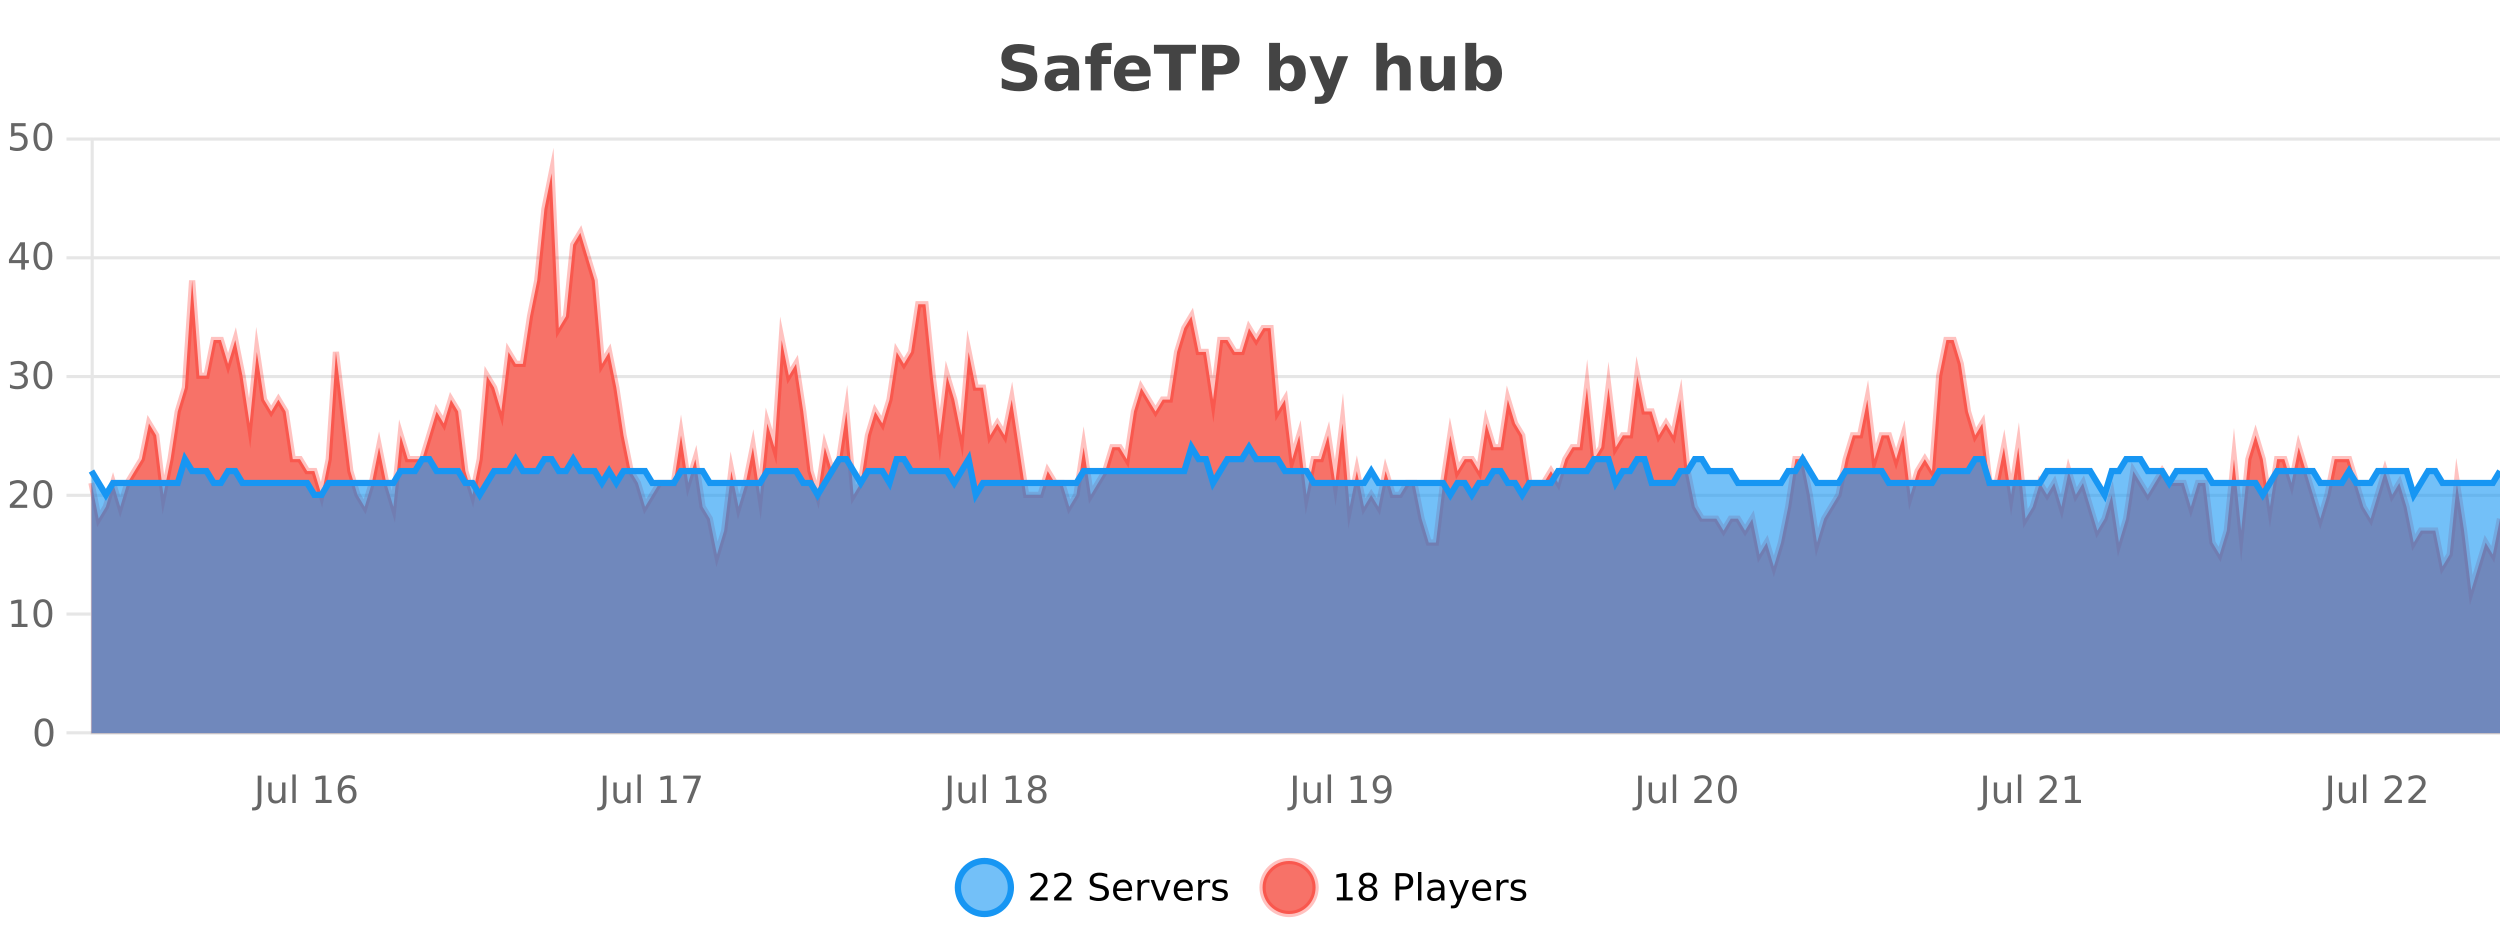 <?xml version="1.0" encoding="UTF-8"?>
<svg xmlns="http://www.w3.org/2000/svg" xmlns:xlink="http://www.w3.org/1999/xlink" width="800pt" height="300pt" viewBox="0 0 800 300" version="1.1">
<defs>
<clipPath id="clip1">
  <path d="M 278 263 L 352 263 L 352 300 L 278 300 Z M 278 263 "/>
</clipPath>
<clipPath id="clip2">
  <path d="M 375 263 L 450 263 L 450 300 L 375 300 Z M 375 263 "/>
</clipPath>
<clipPath id="clip3">
  <path d="M 29.27 55 L 800 55 L 800 234.602 L 29.27 234.602 Z M 29.27 55 "/>
</clipPath>
<clipPath id="clip4">
  <path d="M 28.27 43 L 800 43 L 800 218 L 28.27 218 Z M 28.27 43 "/>
</clipPath>
<clipPath id="clip5">
  <path d="M 29.27 143 L 800 143 L 800 234.602 L 29.27 234.602 Z M 29.27 143 "/>
</clipPath>
<clipPath id="clip6">
  <path d="M 28.27 114 L 800 114 L 800 187 L 28.27 187 Z M 28.27 114 "/>
</clipPath>
</defs>
<g id="surface3707296">
<rect x="0" y="0" width="800" height="300" style="fill:rgb(100%,100%,100%);fill-opacity:1;stroke:none;"/>
<path style="fill:none;stroke-width:1;stroke-linecap:butt;stroke-linejoin:miter;stroke:rgb(0%,0%,0%);stroke-opacity:0.098;stroke-miterlimit:10;" d="M 30 234.5 L 800 234.5 "/>
<path style="fill:none;stroke-width:1;stroke-linecap:butt;stroke-linejoin:miter;stroke:rgb(0%,0%,0%);stroke-opacity:0.098;stroke-miterlimit:10;" d="M 21.27 234.5 L 29 234.5 "/>
<path style="fill:none;stroke-width:1;stroke-linecap:butt;stroke-linejoin:miter;stroke:rgb(0%,0%,0%);stroke-opacity:0.098;stroke-miterlimit:10;" d="M 30 196.5 L 800 196.5 "/>
<path style="fill:none;stroke-width:1;stroke-linecap:butt;stroke-linejoin:miter;stroke:rgb(0%,0%,0%);stroke-opacity:0.098;stroke-miterlimit:10;" d="M 21.27 196.5 L 29 196.5 "/>
<path style="fill:none;stroke-width:1;stroke-linecap:butt;stroke-linejoin:miter;stroke:rgb(0%,0%,0%);stroke-opacity:0.098;stroke-miterlimit:10;" d="M 30 158.5 L 800 158.5 "/>
<path style="fill:none;stroke-width:1;stroke-linecap:butt;stroke-linejoin:miter;stroke:rgb(0%,0%,0%);stroke-opacity:0.098;stroke-miterlimit:10;" d="M 21.27 158.5 L 29 158.5 "/>
<path style="fill:none;stroke-width:1;stroke-linecap:butt;stroke-linejoin:miter;stroke:rgb(0%,0%,0%);stroke-opacity:0.098;stroke-miterlimit:10;" d="M 30 120.5 L 800 120.5 "/>
<path style="fill:none;stroke-width:1;stroke-linecap:butt;stroke-linejoin:miter;stroke:rgb(0%,0%,0%);stroke-opacity:0.098;stroke-miterlimit:10;" d="M 21.27 120.5 L 29 120.5 "/>
<path style="fill:none;stroke-width:1;stroke-linecap:butt;stroke-linejoin:miter;stroke:rgb(0%,0%,0%);stroke-opacity:0.098;stroke-miterlimit:10;" d="M 30 82.5 L 800 82.5 "/>
<path style="fill:none;stroke-width:1;stroke-linecap:butt;stroke-linejoin:miter;stroke:rgb(0%,0%,0%);stroke-opacity:0.098;stroke-miterlimit:10;" d="M 21.27 82.5 L 29 82.5 "/>
<path style="fill:none;stroke-width:1;stroke-linecap:butt;stroke-linejoin:miter;stroke:rgb(0%,0%,0%);stroke-opacity:0.098;stroke-miterlimit:10;" d="M 30 44.5 L 800 44.5 "/>
<path style="fill:none;stroke-width:1;stroke-linecap:butt;stroke-linejoin:miter;stroke:rgb(0%,0%,0%);stroke-opacity:0.098;stroke-miterlimit:10;" d="M 21.27 44.5 L 29 44.5 "/>
<path style=" stroke:none;fill-rule:nonzero;fill:rgb(9.02%,58.824%,95.294%);fill-opacity:0.6;" d="M 323.488 284 C 323.488 288.688 319.688 292.484 315.004 292.484 C 310.316 292.484 306.52 288.688 306.52 284 C 306.52 279.312 310.316 275.516 315.004 275.516 C 319.688 275.516 323.488 279.312 323.488 284 Z M 323.488 284 "/>
<g clip-path="url(#clip1)" clip-rule="nonzero">
<path style="fill:none;stroke-width:2;stroke-linecap:butt;stroke-linejoin:miter;stroke:rgb(9.02%,58.824%,95.294%);stroke-opacity:1;stroke-miterlimit:10;" d="M 323.488 284 C 323.488 288.688 319.688 292.484 315.004 292.484 C 310.316 292.484 306.52 288.688 306.52 284 C 306.52 279.312 310.316 275.516 315.004 275.516 C 319.688 275.516 323.488 279.312 323.488 284 Z M 323.488 284 "/>
</g>
<path style=" stroke:none;fill-rule:nonzero;fill:rgb(0%,0%,0%);fill-opacity:1;" d="M 331.117 287.156 L 335.258 287.156 L 335.258 288.156 L 329.695 288.156 L 329.695 287.156 C 330.141 286.699 330.75 286.078 331.523 285.297 C 332.305 284.508 332.793 283.996 332.992 283.766 C 333.375 283.352 333.641 282.996 333.789 282.703 C 333.945 282.402 334.023 282.109 334.023 281.828 C 334.023 281.359 333.855 280.98 333.523 280.688 C 333.199 280.398 332.777 280.25 332.258 280.25 C 331.883 280.25 331.484 280.312 331.07 280.438 C 330.664 280.562 330.227 280.762 329.758 281.031 L 329.758 279.828 C 330.234 279.641 330.68 279.5 331.086 279.406 C 331.5 279.305 331.883 279.25 332.227 279.25 C 333.133 279.25 333.855 279.48 334.398 279.938 C 334.938 280.387 335.211 280.992 335.211 281.75 C 335.211 282.105 335.141 282.445 335.008 282.766 C 334.871 283.09 334.625 283.469 334.273 283.906 C 334.168 284.023 333.855 284.352 333.336 284.891 C 332.812 285.434 332.074 286.188 331.117 287.156 Z M 338.75 287.156 L 342.891 287.156 L 342.891 288.156 L 337.328 288.156 L 337.328 287.156 C 337.773 286.699 338.383 286.078 339.156 285.297 C 339.938 284.508 340.426 283.996 340.625 283.766 C 341.008 283.352 341.273 282.996 341.422 282.703 C 341.578 282.402 341.656 282.109 341.656 281.828 C 341.656 281.359 341.488 280.98 341.156 280.688 C 340.832 280.398 340.41 280.25 339.891 280.25 C 339.516 280.25 339.117 280.312 338.703 280.438 C 338.297 280.562 337.859 280.762 337.391 281.031 L 337.391 279.828 C 337.867 279.641 338.312 279.5 338.719 279.406 C 339.133 279.305 339.516 279.25 339.859 279.25 C 340.766 279.25 341.488 279.48 342.031 279.938 C 342.57 280.387 342.844 280.992 342.844 281.75 C 342.844 282.105 342.773 282.445 342.641 282.766 C 342.504 283.09 342.258 283.469 341.906 283.906 C 341.801 284.023 341.488 284.352 340.969 284.891 C 340.445 285.434 339.707 286.188 338.75 287.156 Z M 354.324 279.688 L 354.324 280.844 C 353.875 280.637 353.449 280.48 353.043 280.375 C 352.645 280.262 352.266 280.203 351.902 280.203 C 351.254 280.203 350.754 280.328 350.402 280.578 C 350.059 280.828 349.887 281.188 349.887 281.656 C 349.887 282.043 350 282.336 350.23 282.531 C 350.457 282.73 350.902 282.887 351.559 283 L 352.262 283.156 C 353.145 283.324 353.797 283.621 354.215 284.047 C 354.641 284.465 354.855 285.027 354.855 285.734 C 354.855 286.59 354.566 287.234 353.996 287.672 C 353.434 288.109 352.598 288.328 351.496 288.328 C 351.09 288.328 350.652 288.281 350.184 288.188 C 349.715 288.094 349.23 287.953 348.73 287.766 L 348.73 286.547 C 349.207 286.82 349.676 287.023 350.137 287.156 C 350.605 287.293 351.059 287.359 351.496 287.359 C 352.172 287.359 352.691 287.23 353.059 286.969 C 353.434 286.699 353.621 286.32 353.621 285.828 C 353.621 285.402 353.484 285.07 353.215 284.828 C 352.953 284.578 352.52 284.398 351.918 284.281 L 351.199 284.141 C 350.312 283.965 349.672 283.688 349.277 283.312 C 348.891 282.938 348.699 282.418 348.699 281.75 C 348.699 280.969 348.969 280.359 349.512 279.922 C 350.051 279.477 350.801 279.25 351.762 279.25 C 352.176 279.25 352.594 279.289 353.012 279.359 C 353.438 279.434 353.875 279.543 354.324 279.688 Z M 362.27 284.609 L 362.27 285.125 L 357.301 285.125 C 357.352 285.875 357.574 286.445 357.973 286.828 C 358.379 287.215 358.934 287.406 359.645 287.406 C 360.059 287.406 360.461 287.359 360.848 287.266 C 361.242 287.164 361.633 287.008 362.02 286.797 L 362.02 287.828 C 361.621 287.984 361.223 288.105 360.816 288.188 C 360.41 288.281 359.996 288.328 359.582 288.328 C 358.539 288.328 357.711 288.027 357.098 287.422 C 356.48 286.809 356.176 285.98 356.176 284.938 C 356.176 283.867 356.465 283.016 357.051 282.391 C 357.633 281.758 358.414 281.438 359.395 281.438 C 360.277 281.438 360.977 281.727 361.488 282.297 C 362.008 282.859 362.27 283.633 362.27 284.609 Z M 361.191 284.281 C 361.18 283.699 361.012 283.23 360.691 282.875 C 360.367 282.523 359.941 282.344 359.41 282.344 C 358.805 282.344 358.32 282.516 357.957 282.859 C 357.602 283.203 357.398 283.684 357.348 284.297 Z M 367.84 282.594 C 367.715 282.531 367.578 282.484 367.434 282.453 C 367.297 282.414 367.141 282.391 366.965 282.391 C 366.359 282.391 365.891 282.59 365.559 282.984 C 365.234 283.383 365.074 283.953 365.074 284.703 L 365.074 288.156 L 363.996 288.156 L 363.996 281.594 L 365.074 281.594 L 365.074 282.609 C 365.301 282.215 365.598 281.922 365.965 281.734 C 366.328 281.539 366.77 281.438 367.293 281.438 C 367.363 281.438 367.441 281.445 367.527 281.453 C 367.621 281.465 367.719 281.48 367.824 281.5 Z M 368.195 281.594 L 369.336 281.594 L 371.383 287.094 L 373.445 281.594 L 374.586 281.594 L 372.117 288.156 L 370.648 288.156 Z M 381.688 284.609 L 381.688 285.125 L 376.719 285.125 C 376.77 285.875 376.992 286.445 377.391 286.828 C 377.797 287.215 378.352 287.406 379.062 287.406 C 379.477 287.406 379.879 287.359 380.266 287.266 C 380.66 287.164 381.051 287.008 381.438 286.797 L 381.438 287.828 C 381.039 287.984 380.641 288.105 380.234 288.188 C 379.828 288.281 379.414 288.328 379 288.328 C 377.957 288.328 377.129 288.027 376.516 287.422 C 375.898 286.809 375.594 285.98 375.594 284.938 C 375.594 283.867 375.883 283.016 376.469 282.391 C 377.051 281.758 377.832 281.438 378.812 281.438 C 379.695 281.438 380.395 281.727 380.906 282.297 C 381.426 282.859 381.688 283.633 381.688 284.609 Z M 380.609 284.281 C 380.598 283.699 380.43 283.23 380.109 282.875 C 379.785 282.523 379.359 282.344 378.828 282.344 C 378.223 282.344 377.738 282.516 377.375 282.859 C 377.02 283.203 376.816 283.684 376.766 284.297 Z M 387.258 282.594 C 387.133 282.531 386.996 282.484 386.852 282.453 C 386.715 282.414 386.559 282.391 386.383 282.391 C 385.777 282.391 385.309 282.59 384.977 282.984 C 384.652 283.383 384.492 283.953 384.492 284.703 L 384.492 288.156 L 383.414 288.156 L 383.414 281.594 L 384.492 281.594 L 384.492 282.609 C 384.719 282.215 385.016 281.922 385.383 281.734 C 385.746 281.539 386.188 281.438 386.711 281.438 C 386.781 281.438 386.859 281.445 386.945 281.453 C 387.039 281.465 387.137 281.48 387.242 281.5 Z M 392.566 281.781 L 392.566 282.812 C 392.262 282.656 391.945 282.543 391.613 282.469 C 391.289 282.387 390.949 282.344 390.598 282.344 C 390.066 282.344 389.664 282.43 389.395 282.594 C 389.121 282.75 388.988 282.996 388.988 283.328 C 388.988 283.578 389.082 283.777 389.27 283.922 C 389.465 284.059 389.855 284.188 390.441 284.312 L 390.801 284.406 C 391.57 284.562 392.117 284.793 392.441 285.094 C 392.762 285.398 392.926 285.812 392.926 286.344 C 392.926 286.961 392.68 287.445 392.191 287.797 C 391.711 288.152 391.051 288.328 390.207 288.328 C 389.852 288.328 389.48 288.289 389.098 288.219 C 388.723 288.156 388.324 288.059 387.91 287.922 L 387.91 286.797 C 388.305 287.008 388.695 287.164 389.082 287.266 C 389.465 287.371 389.852 287.422 390.238 287.422 C 390.738 287.422 391.121 287.34 391.395 287.172 C 391.676 286.996 391.816 286.746 391.816 286.422 C 391.816 286.133 391.715 285.906 391.52 285.75 C 391.32 285.594 390.887 285.445 390.223 285.297 L 389.848 285.219 C 389.18 285.074 388.695 284.855 388.395 284.562 C 388.102 284.273 387.957 283.875 387.957 283.375 C 387.957 282.75 388.176 282.273 388.613 281.938 C 389.051 281.605 389.668 281.438 390.473 281.438 C 390.867 281.438 391.242 281.469 391.598 281.531 C 391.949 281.586 392.273 281.668 392.566 281.781 Z M 325.004 277.016 "/>
<path style=" stroke:none;fill-rule:nonzero;fill:rgb(96.863%,44.706%,40.784%);fill-opacity:1;" d="M 420.988 284 C 420.988 288.688 417.191 292.484 412.504 292.484 C 407.82 292.484 404.02 288.688 404.02 284 C 404.02 279.312 407.82 275.516 412.504 275.516 C 417.191 275.516 420.988 279.312 420.988 284 Z M 420.988 284 "/>
<g clip-path="url(#clip2)" clip-rule="nonzero">
<path style="fill:none;stroke-width:2;stroke-linecap:butt;stroke-linejoin:miter;stroke:rgb(100%,4.706%,0%);stroke-opacity:0.247;stroke-miterlimit:10;" d="M 420.988 284 C 420.988 288.688 417.191 292.484 412.504 292.484 C 407.82 292.484 404.02 288.688 404.02 284 C 404.02 279.312 407.82 275.516 412.504 275.516 C 417.191 275.516 420.988 279.312 420.988 284 Z M 420.988 284 "/>
</g>
<path style=" stroke:none;fill-rule:nonzero;fill:rgb(0%,0%,0%);fill-opacity:1;" d="M 427.805 287.156 L 429.742 287.156 L 429.742 280.484 L 427.633 280.906 L 427.633 279.828 L 429.727 279.406 L 430.914 279.406 L 430.914 287.156 L 432.852 287.156 L 432.852 288.156 L 427.805 288.156 Z M 437.766 284 C 437.203 284 436.758 284.152 436.438 284.453 C 436.113 284.758 435.953 285.168 435.953 285.688 C 435.953 286.219 436.113 286.637 436.438 286.938 C 436.758 287.242 437.203 287.391 437.766 287.391 C 438.328 287.391 438.77 287.242 439.094 286.938 C 439.414 286.637 439.578 286.219 439.578 285.688 C 439.578 285.168 439.414 284.758 439.094 284.453 C 438.781 284.152 438.336 284 437.766 284 Z M 436.578 283.5 C 436.078 283.375 435.68 283.141 435.391 282.797 C 435.109 282.445 434.969 282.016 434.969 281.516 C 434.969 280.82 435.219 280.266 435.719 279.859 C 436.219 279.453 436.898 279.25 437.766 279.25 C 438.641 279.25 439.32 279.453 439.812 279.859 C 440.312 280.266 440.562 280.82 440.562 281.516 C 440.562 282.016 440.422 282.445 440.141 282.797 C 439.859 283.141 439.461 283.375 438.953 283.5 C 439.523 283.637 439.969 283.898 440.281 284.281 C 440.602 284.668 440.766 285.137 440.766 285.688 C 440.766 286.543 440.504 287.199 439.984 287.656 C 439.473 288.105 438.734 288.328 437.766 288.328 C 436.805 288.328 436.066 288.105 435.547 287.656 C 435.023 287.199 434.766 286.543 434.766 285.688 C 434.766 285.137 434.926 284.668 435.25 284.281 C 435.57 283.898 436.016 283.637 436.578 283.5 Z M 436.156 281.625 C 436.156 282.086 436.297 282.438 436.578 282.688 C 436.859 282.938 437.254 283.062 437.766 283.062 C 438.273 283.062 438.672 282.938 438.953 282.688 C 439.242 282.438 439.391 282.086 439.391 281.625 C 439.391 281.18 439.242 280.828 438.953 280.578 C 438.672 280.32 438.273 280.188 437.766 280.188 C 437.254 280.188 436.859 280.32 436.578 280.578 C 436.297 280.828 436.156 281.18 436.156 281.625 Z M 447.762 280.375 L 447.762 283.672 L 449.246 283.672 C 449.797 283.672 450.223 283.531 450.527 283.25 C 450.828 282.961 450.98 282.547 450.98 282.016 C 450.98 281.496 450.828 281.094 450.527 280.812 C 450.223 280.523 449.797 280.375 449.246 280.375 Z M 446.574 279.406 L 449.246 279.406 C 450.234 279.406 450.98 279.633 451.48 280.078 C 451.98 280.516 452.23 281.164 452.23 282.016 C 452.23 282.883 451.98 283.539 451.48 283.984 C 450.98 284.422 450.234 284.641 449.246 284.641 L 447.762 284.641 L 447.762 288.156 L 446.574 288.156 Z M 453.766 279.031 L 454.844 279.031 L 454.844 288.156 L 453.766 288.156 Z M 460.082 284.859 C 459.215 284.859 458.613 284.961 458.27 285.156 C 457.934 285.355 457.77 285.695 457.77 286.172 C 457.77 286.559 457.895 286.867 458.145 287.094 C 458.402 287.312 458.746 287.422 459.176 287.422 C 459.777 287.422 460.258 287.215 460.613 286.797 C 460.977 286.371 461.16 285.805 461.16 285.094 L 461.16 284.859 Z M 462.238 284.406 L 462.238 288.156 L 461.16 288.156 L 461.16 287.156 C 460.91 287.555 460.602 287.852 460.238 288.047 C 459.871 288.234 459.426 288.328 458.895 288.328 C 458.215 288.328 457.68 288.141 457.285 287.766 C 456.887 287.383 456.691 286.875 456.691 286.25 C 456.691 285.512 456.934 284.953 457.426 284.578 C 457.926 284.203 458.664 284.016 459.645 284.016 L 461.16 284.016 L 461.16 283.906 C 461.16 283.406 460.992 283.023 460.66 282.75 C 460.336 282.48 459.883 282.344 459.301 282.344 C 458.926 282.344 458.555 282.391 458.191 282.484 C 457.836 282.578 457.496 282.715 457.176 282.891 L 457.176 281.891 C 457.57 281.734 457.949 281.621 458.316 281.547 C 458.691 281.477 459.055 281.438 459.41 281.438 C 460.355 281.438 461.066 281.684 461.535 282.172 C 462.004 282.664 462.238 283.406 462.238 284.406 Z M 467.188 288.766 C 466.883 289.547 466.586 290.055 466.297 290.297 C 466.004 290.535 465.617 290.656 465.141 290.656 L 464.281 290.656 L 464.281 289.75 L 464.906 289.75 C 465.207 289.75 465.438 289.676 465.594 289.531 C 465.758 289.395 465.941 289.066 466.141 288.547 L 466.344 288.047 L 463.688 281.594 L 464.828 281.594 L 466.875 286.719 L 468.938 281.594 L 470.078 281.594 Z M 477.18 284.609 L 477.18 285.125 L 472.211 285.125 C 472.262 285.875 472.484 286.445 472.883 286.828 C 473.289 287.215 473.844 287.406 474.555 287.406 C 474.969 287.406 475.371 287.359 475.758 287.266 C 476.152 287.164 476.543 287.008 476.93 286.797 L 476.93 287.828 C 476.531 287.984 476.133 288.105 475.727 288.188 C 475.32 288.281 474.906 288.328 474.492 288.328 C 473.449 288.328 472.621 288.027 472.008 287.422 C 471.391 286.809 471.086 285.98 471.086 284.938 C 471.086 283.867 471.375 283.016 471.961 282.391 C 472.543 281.758 473.324 281.438 474.305 281.438 C 475.188 281.438 475.887 281.727 476.398 282.297 C 476.918 282.859 477.18 283.633 477.18 284.609 Z M 476.102 284.281 C 476.09 283.699 475.922 283.23 475.602 282.875 C 475.277 282.523 474.852 282.344 474.32 282.344 C 473.715 282.344 473.23 282.516 472.867 282.859 C 472.512 283.203 472.309 283.684 472.258 284.297 Z M 482.75 282.594 C 482.625 282.531 482.488 282.484 482.344 282.453 C 482.207 282.414 482.051 282.391 481.875 282.391 C 481.27 282.391 480.801 282.59 480.469 282.984 C 480.145 283.383 479.984 283.953 479.984 284.703 L 479.984 288.156 L 478.906 288.156 L 478.906 281.594 L 479.984 281.594 L 479.984 282.609 C 480.211 282.215 480.508 281.922 480.875 281.734 C 481.238 281.539 481.68 281.438 482.203 281.438 C 482.273 281.438 482.352 281.445 482.438 281.453 C 482.531 281.465 482.629 281.48 482.734 281.5 Z M 488.055 281.781 L 488.055 282.812 C 487.75 282.656 487.434 282.543 487.102 282.469 C 486.777 282.387 486.438 282.344 486.086 282.344 C 485.555 282.344 485.152 282.43 484.883 282.594 C 484.609 282.75 484.477 282.996 484.477 283.328 C 484.477 283.578 484.57 283.777 484.758 283.922 C 484.953 284.059 485.344 284.188 485.93 284.312 L 486.289 284.406 C 487.059 284.562 487.605 284.793 487.93 285.094 C 488.25 285.398 488.414 285.812 488.414 286.344 C 488.414 286.961 488.168 287.445 487.68 287.797 C 487.199 288.152 486.539 288.328 485.695 288.328 C 485.34 288.328 484.969 288.289 484.586 288.219 C 484.211 288.156 483.812 288.059 483.398 287.922 L 483.398 286.797 C 483.793 287.008 484.184 287.164 484.57 287.266 C 484.953 287.371 485.34 287.422 485.727 287.422 C 486.227 287.422 486.609 287.34 486.883 287.172 C 487.164 286.996 487.305 286.746 487.305 286.422 C 487.305 286.133 487.203 285.906 487.008 285.75 C 486.809 285.594 486.375 285.445 485.711 285.297 L 485.336 285.219 C 484.668 285.074 484.184 284.855 483.883 284.562 C 483.59 284.273 483.445 283.875 483.445 283.375 C 483.445 282.75 483.664 282.273 484.102 281.938 C 484.539 281.605 485.156 281.438 485.961 281.438 C 486.355 281.438 486.73 281.469 487.086 281.531 C 487.438 281.586 487.762 281.668 488.055 281.781 Z M 422.504 277.016 "/>
<path style=" stroke:none;fill-rule:nonzero;fill:rgb(26.667%,26.667%,26.667%);fill-opacity:1;" d="M 330.984 14.797 L 330.984 17.891 C 330.18 17.527 329.398 17.258 328.641 17.078 C 327.879 16.891 327.16 16.797 326.484 16.797 C 325.586 16.797 324.922 16.922 324.484 17.172 C 324.055 17.422 323.844 17.809 323.844 18.328 C 323.844 18.715 323.988 19.016 324.281 19.234 C 324.57 19.453 325.098 19.641 325.859 19.797 L 327.453 20.125 C 329.078 20.449 330.227 20.945 330.906 21.609 C 331.594 22.277 331.938 23.219 331.938 24.438 C 331.938 26.043 331.457 27.242 330.5 28.031 C 329.551 28.812 328.098 29.203 326.141 29.203 C 325.211 29.203 324.281 29.113 323.344 28.938 C 322.414 28.762 321.488 28.5 320.562 28.156 L 320.562 24.984 C 321.488 25.484 322.383 25.859 323.25 26.109 C 324.125 26.359 324.969 26.484 325.781 26.484 C 326.602 26.484 327.227 26.352 327.656 26.078 C 328.094 25.797 328.312 25.402 328.312 24.891 C 328.312 24.445 328.16 24.094 327.859 23.844 C 327.566 23.594 326.977 23.371 326.094 23.172 L 324.641 22.859 C 323.18 22.547 322.113 22.055 321.438 21.375 C 320.77 20.688 320.438 19.762 320.438 18.594 C 320.438 17.148 320.906 16.031 321.844 15.25 C 322.781 14.469 324.129 14.078 325.891 14.078 C 326.691 14.078 327.516 14.141 328.359 14.266 C 329.203 14.383 330.078 14.559 330.984 14.797 Z M 339.984 24 C 339.254 24 338.707 24.125 338.344 24.375 C 337.977 24.617 337.797 24.98 337.797 25.469 C 337.797 25.906 337.941 26.25 338.234 26.5 C 338.535 26.75 338.945 26.875 339.469 26.875 C 340.125 26.875 340.676 26.641 341.125 26.172 C 341.582 25.703 341.812 25.117 341.812 24.406 L 341.812 24 Z M 345.328 22.688 L 345.328 28.922 L 341.812 28.922 L 341.812 27.297 C 341.344 27.965 340.812 28.449 340.219 28.75 C 339.633 29.051 338.922 29.203 338.078 29.203 C 336.953 29.203 336.035 28.875 335.328 28.219 C 334.617 27.555 334.266 26.695 334.266 25.641 C 334.266 24.359 334.703 23.422 335.578 22.828 C 336.461 22.227 337.852 21.922 339.75 21.922 L 341.812 21.922 L 341.812 21.641 C 341.812 21.09 341.594 20.688 341.156 20.438 C 340.719 20.18 340.035 20.047 339.109 20.047 C 338.359 20.047 337.66 20.125 337.016 20.281 C 336.367 20.43 335.77 20.648 335.219 20.938 L 335.219 18.281 C 335.969 18.094 336.719 17.953 337.469 17.859 C 338.227 17.766 338.988 17.719 339.75 17.719 C 341.719 17.719 343.141 18.109 344.016 18.891 C 344.891 19.664 345.328 20.93 345.328 22.688 Z M 355.773 13.719 L 355.773 16.016 L 353.836 16.016 C 353.344 16.016 353 16.109 352.805 16.297 C 352.605 16.477 352.508 16.781 352.508 17.219 L 352.508 17.984 L 355.508 17.984 L 355.508 20.484 L 352.508 20.484 L 352.508 28.922 L 349.023 28.922 L 349.023 20.484 L 347.273 20.484 L 347.273 17.984 L 349.023 17.984 L 349.023 17.219 C 349.023 16.031 349.352 15.152 350.008 14.578 C 350.672 14.008 351.703 13.719 353.102 13.719 Z M 368.195 23.422 L 368.195 24.422 L 360.023 24.422 C 360.105 25.246 360.402 25.859 360.914 26.266 C 361.422 26.672 362.133 26.875 363.039 26.875 C 363.777 26.875 364.531 26.766 365.305 26.547 C 366.074 26.328 366.867 26 367.68 25.562 L 367.68 28.25 C 366.855 28.562 366.027 28.797 365.195 28.953 C 364.371 29.117 363.547 29.203 362.727 29.203 C 360.746 29.203 359.203 28.703 358.102 27.703 C 357.008 26.695 356.461 25.281 356.461 23.469 C 356.461 21.68 356.996 20.273 358.07 19.25 C 359.152 18.23 360.637 17.719 362.523 17.719 C 364.242 17.719 365.617 18.242 366.648 19.281 C 367.68 20.312 368.195 21.695 368.195 23.422 Z M 364.602 22.266 C 364.602 21.602 364.406 21.062 364.023 20.656 C 363.637 20.25 363.133 20.047 362.508 20.047 C 361.828 20.047 361.277 20.242 360.852 20.625 C 360.434 21 360.172 21.547 360.07 22.266 Z M 369.258 14.344 L 382.695 14.344 L 382.695 17.188 L 377.867 17.188 L 377.867 28.922 L 374.102 28.922 L 374.102 17.188 L 369.258 17.188 Z M 384.652 14.344 L 390.887 14.344 C 392.738 14.344 394.16 14.758 395.152 15.578 C 396.152 16.402 396.652 17.574 396.652 19.094 C 396.652 20.625 396.152 21.805 395.152 22.625 C 394.16 23.449 392.738 23.859 390.887 23.859 L 388.402 23.859 L 388.402 28.922 L 384.652 28.922 Z M 388.402 17.062 L 388.402 21.141 L 390.48 21.141 C 391.207 21.141 391.77 20.965 392.168 20.609 C 392.574 20.258 392.777 19.75 392.777 19.094 C 392.777 18.449 392.574 17.949 392.168 17.594 C 391.77 17.242 391.207 17.062 390.48 17.062 Z M 411.93 26.672 C 412.68 26.672 413.25 26.402 413.648 25.859 C 414.043 25.309 414.242 24.512 414.242 23.469 C 414.242 22.43 414.043 21.637 413.648 21.094 C 413.25 20.543 412.68 20.266 411.93 20.266 C 411.18 20.266 410.602 20.543 410.195 21.094 C 409.797 21.637 409.602 22.43 409.602 23.469 C 409.602 24.5 409.797 25.293 410.195 25.844 C 410.602 26.398 411.18 26.672 411.93 26.672 Z M 409.602 19.578 C 410.09 18.945 410.625 18.477 411.211 18.172 C 411.793 17.871 412.465 17.719 413.227 17.719 C 414.578 17.719 415.688 18.258 416.555 19.328 C 417.418 20.402 417.852 21.781 417.852 23.469 C 417.852 25.148 417.418 26.523 416.555 27.594 C 415.688 28.668 414.578 29.203 413.227 29.203 C 412.465 29.203 411.793 29.051 411.211 28.75 C 410.625 28.449 410.09 27.98 409.602 27.344 L 409.602 28.922 L 406.117 28.922 L 406.117 13.719 L 409.602 13.719 Z M 418.996 17.984 L 422.48 17.984 L 425.434 25.406 L 427.934 17.984 L 431.418 17.984 L 426.824 29.953 C 426.363 31.172 425.824 32.02 425.199 32.5 C 424.582 32.988 423.777 33.234 422.777 33.234 L 420.746 33.234 L 420.746 30.938 L 421.84 30.938 C 422.434 30.938 422.863 30.844 423.137 30.656 C 423.406 30.469 423.613 30.129 423.762 29.641 L 423.871 29.344 Z M 451.418 22.266 L 451.418 28.922 L 447.902 28.922 L 447.902 23.844 C 447.902 22.887 447.879 22.23 447.84 21.875 C 447.797 21.512 447.723 21.246 447.621 21.078 C 447.484 20.852 447.297 20.672 447.059 20.547 C 446.828 20.422 446.562 20.359 446.262 20.359 C 445.531 20.359 444.957 20.641 444.543 21.203 C 444.125 21.766 443.918 22.547 443.918 23.547 L 443.918 28.922 L 440.434 28.922 L 440.434 13.719 L 443.918 13.719 L 443.918 19.578 C 444.449 18.945 445.012 18.477 445.605 18.172 C 446.199 17.871 446.848 17.719 447.559 17.719 C 448.828 17.719 449.785 18.109 450.434 18.891 C 451.09 19.664 451.418 20.789 451.418 22.266 Z M 454.547 24.656 L 454.547 17.984 L 458.062 17.984 L 458.062 19.078 C 458.062 19.672 458.055 20.418 458.047 21.312 C 458.047 22.211 458.047 22.805 458.047 23.094 C 458.047 23.98 458.066 24.617 458.109 25 C 458.16 25.387 458.238 25.668 458.344 25.844 C 458.488 26.074 458.676 26.25 458.906 26.375 C 459.133 26.5 459.398 26.562 459.703 26.562 C 460.43 26.562 461.004 26.281 461.422 25.719 C 461.836 25.156 462.047 24.383 462.047 23.391 L 462.047 17.984 L 465.547 17.984 L 465.547 28.922 L 462.047 28.922 L 462.047 27.344 C 461.516 27.98 460.953 28.449 460.359 28.75 C 459.773 29.051 459.129 29.203 458.422 29.203 C 457.16 29.203 456.195 28.82 455.531 28.047 C 454.875 27.266 454.547 26.137 454.547 24.656 Z M 474.723 26.672 C 475.473 26.672 476.043 26.402 476.441 25.859 C 476.836 25.309 477.035 24.512 477.035 23.469 C 477.035 22.43 476.836 21.637 476.441 21.094 C 476.043 20.543 475.473 20.266 474.723 20.266 C 473.973 20.266 473.395 20.543 472.988 21.094 C 472.59 21.637 472.395 22.43 472.395 23.469 C 472.395 24.5 472.59 25.293 472.988 25.844 C 473.395 26.398 473.973 26.672 474.723 26.672 Z M 472.395 19.578 C 472.883 18.945 473.418 18.477 474.004 18.172 C 474.586 17.871 475.258 17.719 476.02 17.719 C 477.371 17.719 478.48 18.258 479.348 19.328 C 480.211 20.402 480.645 21.781 480.645 23.469 C 480.645 25.148 480.211 26.523 479.348 27.594 C 478.48 28.668 477.371 29.203 476.02 29.203 C 475.258 29.203 474.586 29.051 474.004 28.75 C 473.418 28.449 472.883 27.98 472.395 27.344 L 472.395 28.922 L 468.91 28.922 L 468.91 13.719 L 472.395 13.719 Z M 319 10.359 "/>
<path style="fill:none;stroke-width:1;stroke-linecap:butt;stroke-linejoin:miter;stroke:rgb(0%,0%,0%);stroke-opacity:0.098;stroke-miterlimit:10;" d="M 29 234.5 L 801 234.5 "/>
<path style=" stroke:none;fill-rule:nonzero;fill:rgb(40%,40%,40%);fill-opacity:1;" d="M 82.461 248.203 L 83.648 248.203 L 83.648 256.344 C 83.648 257.395 83.445 258.16 83.039 258.641 C 82.641 259.117 82 259.359 81.117 259.359 L 80.664 259.359 L 80.664 258.359 L 81.039 258.359 C 81.559 258.359 81.922 258.211 82.133 257.922 C 82.352 257.629 82.461 257.102 82.461 256.344 Z M 85.844 254.359 L 85.844 250.391 L 86.922 250.391 L 86.922 254.328 C 86.922 254.945 87.039 255.406 87.281 255.719 C 87.531 256.031 87.895 256.188 88.375 256.188 C 88.957 256.188 89.414 256.008 89.75 255.641 C 90.094 255.266 90.266 254.758 90.266 254.109 L 90.266 250.391 L 91.344 250.391 L 91.344 256.953 L 90.266 256.953 L 90.266 255.938 C 90.004 256.344 89.703 256.648 89.359 256.844 C 89.016 257.031 88.613 257.125 88.156 257.125 C 87.395 257.125 86.816 256.891 86.422 256.422 C 86.035 255.953 85.844 255.266 85.844 254.359 Z M 88.562 250.234 Z M 93.559 247.828 L 94.637 247.828 L 94.637 256.953 L 93.559 256.953 Z M 101.066 255.953 L 103.004 255.953 L 103.004 249.281 L 100.895 249.703 L 100.895 248.625 L 102.988 248.203 L 104.176 248.203 L 104.176 255.953 L 106.113 255.953 L 106.113 256.953 L 101.066 256.953 Z M 111.188 252.109 C 110.656 252.109 110.234 252.293 109.922 252.656 C 109.609 253.023 109.453 253.516 109.453 254.141 C 109.453 254.777 109.609 255.277 109.922 255.641 C 110.234 256.008 110.656 256.188 111.188 256.188 C 111.719 256.188 112.133 256.008 112.438 255.641 C 112.75 255.277 112.906 254.777 112.906 254.141 C 112.906 253.516 112.75 253.023 112.438 252.656 C 112.133 252.293 111.719 252.109 111.188 252.109 Z M 113.531 248.391 L 113.531 249.469 C 113.227 249.336 112.926 249.23 112.625 249.156 C 112.32 249.086 112.023 249.047 111.734 249.047 C 110.953 249.047 110.352 249.312 109.938 249.844 C 109.531 250.367 109.297 251.156 109.234 252.219 C 109.461 251.887 109.75 251.633 110.094 251.453 C 110.445 251.266 110.832 251.172 111.25 251.172 C 112.125 251.172 112.816 251.438 113.328 251.969 C 113.836 252.5 114.094 253.227 114.094 254.141 C 114.094 255.047 113.828 255.773 113.297 256.312 C 112.766 256.855 112.062 257.125 111.188 257.125 C 110.164 257.125 109.391 256.742 108.859 255.969 C 108.328 255.188 108.062 254.062 108.062 252.594 C 108.062 251.211 108.391 250.105 109.047 249.281 C 109.703 248.461 110.582 248.047 111.688 248.047 C 111.977 248.047 112.273 248.078 112.578 248.141 C 112.879 248.195 113.195 248.277 113.531 248.391 Z M 81.289 245.816 "/>
<path style=" stroke:none;fill-rule:nonzero;fill:rgb(40%,40%,40%);fill-opacity:1;" d="M 192.895 248.203 L 194.082 248.203 L 194.082 256.344 C 194.082 257.395 193.879 258.16 193.473 258.641 C 193.074 259.117 192.434 259.359 191.551 259.359 L 191.098 259.359 L 191.098 258.359 L 191.473 258.359 C 191.992 258.359 192.355 258.211 192.566 257.922 C 192.785 257.629 192.895 257.102 192.895 256.344 Z M 196.277 254.359 L 196.277 250.391 L 197.355 250.391 L 197.355 254.328 C 197.355 254.945 197.473 255.406 197.715 255.719 C 197.965 256.031 198.328 256.188 198.809 256.188 C 199.391 256.188 199.848 256.008 200.184 255.641 C 200.527 255.266 200.699 254.758 200.699 254.109 L 200.699 250.391 L 201.777 250.391 L 201.777 256.953 L 200.699 256.953 L 200.699 255.938 C 200.438 256.344 200.137 256.648 199.793 256.844 C 199.449 257.031 199.047 257.125 198.59 257.125 C 197.828 257.125 197.25 256.891 196.855 256.422 C 196.469 255.953 196.277 255.266 196.277 254.359 Z M 198.996 250.234 Z M 203.992 247.828 L 205.07 247.828 L 205.07 256.953 L 203.992 256.953 Z M 211.5 255.953 L 213.438 255.953 L 213.438 249.281 L 211.328 249.703 L 211.328 248.625 L 213.422 248.203 L 214.609 248.203 L 214.609 255.953 L 216.547 255.953 L 216.547 256.953 L 211.5 256.953 Z M 218.633 248.203 L 224.258 248.203 L 224.258 248.703 L 221.086 256.953 L 219.852 256.953 L 222.836 249.203 L 218.633 249.203 Z M 191.723 245.816 "/>
<path style=" stroke:none;fill-rule:nonzero;fill:rgb(40%,40%,40%);fill-opacity:1;" d="M 303.328 248.203 L 304.516 248.203 L 304.516 256.344 C 304.516 257.395 304.312 258.16 303.906 258.641 C 303.508 259.117 302.867 259.359 301.984 259.359 L 301.531 259.359 L 301.531 258.359 L 301.906 258.359 C 302.426 258.359 302.789 258.211 303 257.922 C 303.219 257.629 303.328 257.102 303.328 256.344 Z M 306.711 254.359 L 306.711 250.391 L 307.789 250.391 L 307.789 254.328 C 307.789 254.945 307.906 255.406 308.148 255.719 C 308.398 256.031 308.762 256.188 309.242 256.188 C 309.824 256.188 310.281 256.008 310.617 255.641 C 310.961 255.266 311.133 254.758 311.133 254.109 L 311.133 250.391 L 312.211 250.391 L 312.211 256.953 L 311.133 256.953 L 311.133 255.938 C 310.871 256.344 310.57 256.648 310.227 256.844 C 309.883 257.031 309.48 257.125 309.023 257.125 C 308.262 257.125 307.684 256.891 307.289 256.422 C 306.902 255.953 306.711 255.266 306.711 254.359 Z M 309.43 250.234 Z M 314.426 247.828 L 315.504 247.828 L 315.504 256.953 L 314.426 256.953 Z M 321.934 255.953 L 323.871 255.953 L 323.871 249.281 L 321.762 249.703 L 321.762 248.625 L 323.855 248.203 L 325.043 248.203 L 325.043 255.953 L 326.98 255.953 L 326.98 256.953 L 321.934 256.953 Z M 331.898 252.797 C 331.336 252.797 330.891 252.949 330.57 253.25 C 330.246 253.555 330.086 253.965 330.086 254.484 C 330.086 255.016 330.246 255.434 330.57 255.734 C 330.891 256.039 331.336 256.188 331.898 256.188 C 332.461 256.188 332.902 256.039 333.227 255.734 C 333.547 255.434 333.711 255.016 333.711 254.484 C 333.711 253.965 333.547 253.555 333.227 253.25 C 332.914 252.949 332.469 252.797 331.898 252.797 Z M 330.711 252.297 C 330.211 252.172 329.812 251.938 329.523 251.594 C 329.242 251.242 329.102 250.812 329.102 250.312 C 329.102 249.617 329.352 249.062 329.852 248.656 C 330.352 248.25 331.031 248.047 331.898 248.047 C 332.773 248.047 333.453 248.25 333.945 248.656 C 334.445 249.062 334.695 249.617 334.695 250.312 C 334.695 250.812 334.555 251.242 334.273 251.594 C 333.992 251.938 333.594 252.172 333.086 252.297 C 333.656 252.434 334.102 252.695 334.414 253.078 C 334.734 253.465 334.898 253.934 334.898 254.484 C 334.898 255.34 334.637 255.996 334.117 256.453 C 333.605 256.902 332.867 257.125 331.898 257.125 C 330.938 257.125 330.199 256.902 329.68 256.453 C 329.156 255.996 328.898 255.34 328.898 254.484 C 328.898 253.934 329.059 253.465 329.383 253.078 C 329.703 252.695 330.148 252.434 330.711 252.297 Z M 330.289 250.422 C 330.289 250.883 330.43 251.234 330.711 251.484 C 330.992 251.734 331.387 251.859 331.898 251.859 C 332.406 251.859 332.805 251.734 333.086 251.484 C 333.375 251.234 333.523 250.883 333.523 250.422 C 333.523 249.977 333.375 249.625 333.086 249.375 C 332.805 249.117 332.406 248.984 331.898 248.984 C 331.387 248.984 330.992 249.117 330.711 249.375 C 330.43 249.625 330.289 249.977 330.289 250.422 Z M 302.156 245.816 "/>
<path style=" stroke:none;fill-rule:nonzero;fill:rgb(40%,40%,40%);fill-opacity:1;" d="M 413.762 248.203 L 414.949 248.203 L 414.949 256.344 C 414.949 257.395 414.746 258.16 414.34 258.641 C 413.941 259.117 413.301 259.359 412.418 259.359 L 411.965 259.359 L 411.965 258.359 L 412.34 258.359 C 412.859 258.359 413.223 258.211 413.434 257.922 C 413.652 257.629 413.762 257.102 413.762 256.344 Z M 417.145 254.359 L 417.145 250.391 L 418.223 250.391 L 418.223 254.328 C 418.223 254.945 418.34 255.406 418.582 255.719 C 418.832 256.031 419.195 256.188 419.676 256.188 C 420.258 256.188 420.715 256.008 421.051 255.641 C 421.395 255.266 421.566 254.758 421.566 254.109 L 421.566 250.391 L 422.645 250.391 L 422.645 256.953 L 421.566 256.953 L 421.566 255.938 C 421.305 256.344 421.004 256.648 420.66 256.844 C 420.316 257.031 419.914 257.125 419.457 257.125 C 418.695 257.125 418.117 256.891 417.723 256.422 C 417.336 255.953 417.145 255.266 417.145 254.359 Z M 419.863 250.234 Z M 424.859 247.828 L 425.938 247.828 L 425.938 256.953 L 424.859 256.953 Z M 432.367 255.953 L 434.305 255.953 L 434.305 249.281 L 432.195 249.703 L 432.195 248.625 L 434.289 248.203 L 435.477 248.203 L 435.477 255.953 L 437.414 255.953 L 437.414 256.953 L 432.367 256.953 Z M 439.828 256.766 L 439.828 255.688 C 440.129 255.836 440.43 255.945 440.734 256.016 C 441.035 256.09 441.336 256.125 441.641 256.125 C 442.422 256.125 443.016 255.867 443.422 255.344 C 443.836 254.812 444.07 254.012 444.125 252.938 C 443.906 253.281 443.617 253.543 443.266 253.719 C 442.922 253.898 442.535 253.984 442.109 253.984 C 441.234 253.984 440.539 253.727 440.031 253.203 C 439.52 252.672 439.266 251.945 439.266 251.016 C 439.266 250.121 439.531 249.402 440.062 248.859 C 440.594 248.32 441.301 248.047 442.188 248.047 C 443.195 248.047 443.969 248.438 444.5 249.219 C 445.039 249.992 445.312 251.117 445.312 252.594 C 445.312 253.969 444.984 255.07 444.328 255.891 C 443.672 256.715 442.789 257.125 441.688 257.125 C 441.383 257.125 441.082 257.094 440.781 257.031 C 440.477 256.977 440.16 256.891 439.828 256.766 Z M 442.188 253.062 C 442.719 253.062 443.141 252.883 443.453 252.516 C 443.766 252.152 443.922 251.652 443.922 251.016 C 443.922 250.391 443.766 249.898 443.453 249.531 C 443.141 249.168 442.719 248.984 442.188 248.984 C 441.656 248.984 441.234 249.168 440.922 249.531 C 440.617 249.898 440.469 250.391 440.469 251.016 C 440.469 251.652 440.617 252.152 440.922 252.516 C 441.234 252.883 441.656 253.062 442.188 253.062 Z M 412.59 245.816 "/>
<path style=" stroke:none;fill-rule:nonzero;fill:rgb(40%,40%,40%);fill-opacity:1;" d="M 524.195 248.203 L 525.383 248.203 L 525.383 256.344 C 525.383 257.395 525.18 258.16 524.773 258.641 C 524.375 259.117 523.734 259.359 522.852 259.359 L 522.398 259.359 L 522.398 258.359 L 522.773 258.359 C 523.293 258.359 523.656 258.211 523.867 257.922 C 524.086 257.629 524.195 257.102 524.195 256.344 Z M 527.578 254.359 L 527.578 250.391 L 528.656 250.391 L 528.656 254.328 C 528.656 254.945 528.773 255.406 529.016 255.719 C 529.266 256.031 529.629 256.188 530.109 256.188 C 530.691 256.188 531.148 256.008 531.484 255.641 C 531.828 255.266 532 254.758 532 254.109 L 532 250.391 L 533.078 250.391 L 533.078 256.953 L 532 256.953 L 532 255.938 C 531.738 256.344 531.438 256.648 531.094 256.844 C 530.75 257.031 530.348 257.125 529.891 257.125 C 529.129 257.125 528.551 256.891 528.156 256.422 C 527.77 255.953 527.578 255.266 527.578 254.359 Z M 530.297 250.234 Z M 535.293 247.828 L 536.371 247.828 L 536.371 256.953 L 535.293 256.953 Z M 543.613 255.953 L 547.754 255.953 L 547.754 256.953 L 542.191 256.953 L 542.191 255.953 C 542.637 255.496 543.246 254.875 544.02 254.094 C 544.801 253.305 545.289 252.793 545.488 252.562 C 545.871 252.148 546.137 251.793 546.285 251.5 C 546.441 251.199 546.52 250.906 546.52 250.625 C 546.52 250.156 546.352 249.777 546.02 249.484 C 545.695 249.195 545.273 249.047 544.754 249.047 C 544.379 249.047 543.98 249.109 543.566 249.234 C 543.16 249.359 542.723 249.559 542.254 249.828 L 542.254 248.625 C 542.73 248.438 543.176 248.297 543.582 248.203 C 543.996 248.102 544.379 248.047 544.723 248.047 C 545.629 248.047 546.352 248.277 546.895 248.734 C 547.434 249.184 547.707 249.789 547.707 250.547 C 547.707 250.902 547.637 251.242 547.504 251.562 C 547.367 251.887 547.121 252.266 546.77 252.703 C 546.664 252.82 546.352 253.148 545.832 253.688 C 545.309 254.23 544.57 254.984 543.613 255.953 Z M 552.766 248.984 C 552.16 248.984 551.703 249.289 551.391 249.891 C 551.086 250.484 550.938 251.387 550.938 252.594 C 550.938 253.793 551.086 254.695 551.391 255.297 C 551.703 255.891 552.16 256.188 552.766 256.188 C 553.379 256.188 553.836 255.891 554.141 255.297 C 554.453 254.695 554.609 253.793 554.609 252.594 C 554.609 251.387 554.453 250.484 554.141 249.891 C 553.836 249.289 553.379 248.984 552.766 248.984 Z M 552.766 248.047 C 553.742 248.047 554.492 248.438 555.016 249.219 C 555.535 249.992 555.797 251.117 555.797 252.594 C 555.797 254.062 555.535 255.188 555.016 255.969 C 554.492 256.742 553.742 257.125 552.766 257.125 C 551.785 257.125 551.035 256.742 550.516 255.969 C 550.004 255.188 549.75 254.062 549.75 252.594 C 549.75 251.117 550.004 249.992 550.516 249.219 C 551.035 248.438 551.785 248.047 552.766 248.047 Z M 523.023 245.816 "/>
<path style=" stroke:none;fill-rule:nonzero;fill:rgb(40%,40%,40%);fill-opacity:1;" d="M 634.629 248.203 L 635.816 248.203 L 635.816 256.344 C 635.816 257.395 635.613 258.16 635.207 258.641 C 634.809 259.117 634.168 259.359 633.285 259.359 L 632.832 259.359 L 632.832 258.359 L 633.207 258.359 C 633.727 258.359 634.09 258.211 634.301 257.922 C 634.52 257.629 634.629 257.102 634.629 256.344 Z M 638.012 254.359 L 638.012 250.391 L 639.09 250.391 L 639.09 254.328 C 639.09 254.945 639.207 255.406 639.449 255.719 C 639.699 256.031 640.062 256.188 640.543 256.188 C 641.125 256.188 641.582 256.008 641.918 255.641 C 642.262 255.266 642.434 254.758 642.434 254.109 L 642.434 250.391 L 643.512 250.391 L 643.512 256.953 L 642.434 256.953 L 642.434 255.938 C 642.172 256.344 641.871 256.648 641.527 256.844 C 641.184 257.031 640.781 257.125 640.324 257.125 C 639.562 257.125 638.984 256.891 638.59 256.422 C 638.203 255.953 638.012 255.266 638.012 254.359 Z M 640.73 250.234 Z M 645.727 247.828 L 646.805 247.828 L 646.805 256.953 L 645.727 256.953 Z M 654.047 255.953 L 658.188 255.953 L 658.188 256.953 L 652.625 256.953 L 652.625 255.953 C 653.07 255.496 653.68 254.875 654.453 254.094 C 655.234 253.305 655.723 252.793 655.922 252.562 C 656.305 252.148 656.57 251.793 656.719 251.5 C 656.875 251.199 656.953 250.906 656.953 250.625 C 656.953 250.156 656.785 249.777 656.453 249.484 C 656.129 249.195 655.707 249.047 655.188 249.047 C 654.812 249.047 654.414 249.109 654 249.234 C 653.594 249.359 653.156 249.559 652.688 249.828 L 652.688 248.625 C 653.164 248.438 653.609 248.297 654.016 248.203 C 654.43 248.102 654.812 248.047 655.156 248.047 C 656.062 248.047 656.785 248.277 657.328 248.734 C 657.867 249.184 658.141 249.789 658.141 250.547 C 658.141 250.902 658.07 251.242 657.938 251.562 C 657.801 251.887 657.555 252.266 657.203 252.703 C 657.098 252.82 656.785 253.148 656.266 253.688 C 655.742 254.23 655.004 254.984 654.047 255.953 Z M 660.867 255.953 L 662.805 255.953 L 662.805 249.281 L 660.695 249.703 L 660.695 248.625 L 662.789 248.203 L 663.977 248.203 L 663.977 255.953 L 665.914 255.953 L 665.914 256.953 L 660.867 256.953 Z M 633.457 245.816 "/>
<path style=" stroke:none;fill-rule:nonzero;fill:rgb(40%,40%,40%);fill-opacity:1;" d="M 745.059 248.203 L 746.246 248.203 L 746.246 256.344 C 746.246 257.395 746.043 258.16 745.637 258.641 C 745.238 259.117 744.598 259.359 743.715 259.359 L 743.262 259.359 L 743.262 258.359 L 743.637 258.359 C 744.156 258.359 744.52 258.211 744.73 257.922 C 744.949 257.629 745.059 257.102 745.059 256.344 Z M 748.441 254.359 L 748.441 250.391 L 749.52 250.391 L 749.52 254.328 C 749.52 254.945 749.637 255.406 749.879 255.719 C 750.129 256.031 750.492 256.188 750.973 256.188 C 751.555 256.188 752.012 256.008 752.348 255.641 C 752.691 255.266 752.863 254.758 752.863 254.109 L 752.863 250.391 L 753.941 250.391 L 753.941 256.953 L 752.863 256.953 L 752.863 255.938 C 752.602 256.344 752.301 256.648 751.957 256.844 C 751.613 257.031 751.211 257.125 750.754 257.125 C 749.992 257.125 749.414 256.891 749.02 256.422 C 748.633 255.953 748.441 255.266 748.441 254.359 Z M 751.16 250.234 Z M 756.156 247.828 L 757.234 247.828 L 757.234 256.953 L 756.156 256.953 Z M 764.477 255.953 L 768.617 255.953 L 768.617 256.953 L 763.055 256.953 L 763.055 255.953 C 763.5 255.496 764.109 254.875 764.883 254.094 C 765.664 253.305 766.152 252.793 766.352 252.562 C 766.734 252.148 767 251.793 767.148 251.5 C 767.305 251.199 767.383 250.906 767.383 250.625 C 767.383 250.156 767.215 249.777 766.883 249.484 C 766.559 249.195 766.137 249.047 765.617 249.047 C 765.242 249.047 764.844 249.109 764.43 249.234 C 764.023 249.359 763.586 249.559 763.117 249.828 L 763.117 248.625 C 763.594 248.438 764.039 248.297 764.445 248.203 C 764.859 248.102 765.242 248.047 765.586 248.047 C 766.492 248.047 767.215 248.277 767.758 248.734 C 768.297 249.184 768.57 249.789 768.57 250.547 C 768.57 250.902 768.5 251.242 768.367 251.562 C 768.23 251.887 767.984 252.266 767.633 252.703 C 767.527 252.82 767.215 253.148 766.695 253.688 C 766.172 254.23 765.434 254.984 764.477 255.953 Z M 772.109 255.953 L 776.25 255.953 L 776.25 256.953 L 770.688 256.953 L 770.688 255.953 C 771.133 255.496 771.742 254.875 772.516 254.094 C 773.297 253.305 773.785 252.793 773.984 252.562 C 774.367 252.148 774.633 251.793 774.781 251.5 C 774.938 251.199 775.016 250.906 775.016 250.625 C 775.016 250.156 774.848 249.777 774.516 249.484 C 774.191 249.195 773.77 249.047 773.25 249.047 C 772.875 249.047 772.477 249.109 772.062 249.234 C 771.656 249.359 771.219 249.559 770.75 249.828 L 770.75 248.625 C 771.227 248.438 771.672 248.297 772.078 248.203 C 772.492 248.102 772.875 248.047 773.219 248.047 C 774.125 248.047 774.848 248.277 775.391 248.734 C 775.93 249.184 776.203 249.789 776.203 250.547 C 776.203 250.902 776.133 251.242 776 251.562 C 775.863 251.887 775.617 252.266 775.266 252.703 C 775.16 252.82 774.848 253.148 774.328 253.688 C 773.805 254.23 773.066 254.984 772.109 255.953 Z M 743.887 245.816 "/>
<path style="fill:none;stroke-width:1;stroke-linecap:butt;stroke-linejoin:miter;stroke:rgb(0%,0%,0%);stroke-opacity:0.098;stroke-miterlimit:10;" d="M 29.5 44 L 29.5 235 "/>
<path style=" stroke:none;fill-rule:nonzero;fill:rgb(40%,40%,40%);fill-opacity:1;" d="M 14.082 230.789 C 13.477 230.789 13.02 231.094 12.707 231.695 C 12.402 232.289 12.254 233.191 12.254 234.398 C 12.254 235.598 12.402 236.5 12.707 237.102 C 13.02 237.695 13.477 237.992 14.082 237.992 C 14.695 237.992 15.152 237.695 15.457 237.102 C 15.77 236.5 15.926 235.598 15.926 234.398 C 15.926 233.191 15.77 232.289 15.457 231.695 C 15.152 231.094 14.695 230.789 14.082 230.789 Z M 14.082 229.852 C 15.059 229.852 15.809 230.242 16.332 231.023 C 16.852 231.797 17.113 232.922 17.113 234.398 C 17.113 235.867 16.852 236.992 16.332 237.773 C 15.809 238.547 15.059 238.93 14.082 238.93 C 13.102 238.93 12.352 238.547 11.832 237.773 C 11.32 236.992 11.066 235.867 11.066 234.398 C 11.066 232.922 11.32 231.797 11.832 231.023 C 12.352 230.242 13.102 229.852 14.082 229.852 Z M 10.27 227.617 "/>
<path style=" stroke:none;fill-rule:nonzero;fill:rgb(40%,40%,40%);fill-opacity:1;" d="M 3.754 199.633 L 5.691 199.633 L 5.691 192.961 L 3.582 193.383 L 3.582 192.305 L 5.676 191.883 L 6.863 191.883 L 6.863 199.633 L 8.801 199.633 L 8.801 200.633 L 3.754 200.633 Z M 13.719 192.664 C 13.113 192.664 12.656 192.969 12.344 193.57 C 12.039 194.164 11.891 195.066 11.891 196.273 C 11.891 197.473 12.039 198.375 12.344 198.977 C 12.656 199.57 13.113 199.867 13.719 199.867 C 14.332 199.867 14.789 199.57 15.094 198.977 C 15.406 198.375 15.562 197.473 15.562 196.273 C 15.562 195.066 15.406 194.164 15.094 193.57 C 14.789 192.969 14.332 192.664 13.719 192.664 Z M 13.719 191.727 C 14.695 191.727 15.445 192.117 15.969 192.898 C 16.488 193.672 16.75 194.797 16.75 196.273 C 16.75 197.742 16.488 198.867 15.969 199.648 C 15.445 200.422 14.695 200.805 13.719 200.805 C 12.738 200.805 11.988 200.422 11.469 199.648 C 10.957 198.867 10.703 197.742 10.703 196.273 C 10.703 194.797 10.957 193.672 11.469 192.898 C 11.988 192.117 12.738 191.727 13.719 191.727 Z M 2.27 189.496 "/>
<path style=" stroke:none;fill-rule:nonzero;fill:rgb(40%,40%,40%);fill-opacity:1;" d="M 4.566 161.516 L 8.707 161.516 L 8.707 162.516 L 3.145 162.516 L 3.145 161.516 C 3.59 161.059 4.199 160.438 4.973 159.656 C 5.754 158.867 6.242 158.355 6.441 158.125 C 6.824 157.711 7.09 157.355 7.238 157.062 C 7.395 156.762 7.473 156.469 7.473 156.188 C 7.473 155.719 7.305 155.34 6.973 155.047 C 6.648 154.758 6.227 154.609 5.707 154.609 C 5.332 154.609 4.934 154.672 4.52 154.797 C 4.113 154.922 3.676 155.121 3.207 155.391 L 3.207 154.188 C 3.684 154 4.129 153.859 4.535 153.766 C 4.949 153.664 5.332 153.609 5.676 153.609 C 6.582 153.609 7.305 153.84 7.848 154.297 C 8.387 154.746 8.66 155.352 8.66 156.109 C 8.66 156.465 8.59 156.805 8.457 157.125 C 8.32 157.449 8.074 157.828 7.723 158.266 C 7.617 158.383 7.305 158.711 6.785 159.25 C 6.262 159.793 5.523 160.547 4.566 161.516 Z M 13.719 154.547 C 13.113 154.547 12.656 154.852 12.344 155.453 C 12.039 156.047 11.891 156.949 11.891 158.156 C 11.891 159.355 12.039 160.258 12.344 160.859 C 12.656 161.453 13.113 161.75 13.719 161.75 C 14.332 161.75 14.789 161.453 15.094 160.859 C 15.406 160.258 15.562 159.355 15.562 158.156 C 15.562 156.949 15.406 156.047 15.094 155.453 C 14.789 154.852 14.332 154.547 13.719 154.547 Z M 13.719 153.609 C 14.695 153.609 15.445 154 15.969 154.781 C 16.488 155.555 16.75 156.68 16.75 158.156 C 16.75 159.625 16.488 160.75 15.969 161.531 C 15.445 162.305 14.695 162.688 13.719 162.688 C 12.738 162.688 11.988 162.305 11.469 161.531 C 10.957 160.75 10.703 159.625 10.703 158.156 C 10.703 156.68 10.957 155.555 11.469 154.781 C 11.988 154 12.738 153.609 13.719 153.609 Z M 2.27 151.375 "/>
<path style=" stroke:none;fill-rule:nonzero;fill:rgb(40%,40%,40%);fill-opacity:1;" d="M 7.145 119.672 C 7.707 119.797 8.145 120.055 8.457 120.438 C 8.777 120.812 8.941 121.281 8.941 121.844 C 8.941 122.711 8.645 123.383 8.051 123.859 C 7.457 124.328 6.613 124.562 5.52 124.562 C 5.152 124.562 4.773 124.523 4.379 124.453 C 3.992 124.383 3.598 124.273 3.191 124.125 L 3.191 122.984 C 3.512 123.172 3.867 123.32 4.254 123.422 C 4.648 123.516 5.059 123.562 5.488 123.562 C 6.227 123.562 6.789 123.418 7.176 123.125 C 7.57 122.836 7.77 122.406 7.77 121.844 C 7.77 121.336 7.586 120.934 7.223 120.641 C 6.855 120.352 6.355 120.203 5.723 120.203 L 4.691 120.203 L 4.691 119.234 L 5.77 119.234 C 6.34 119.234 6.785 119.121 7.098 118.891 C 7.41 118.652 7.566 118.312 7.566 117.875 C 7.566 117.43 7.402 117.086 7.082 116.844 C 6.77 116.605 6.316 116.484 5.723 116.484 C 5.387 116.484 5.035 116.523 4.66 116.594 C 4.293 116.656 3.887 116.762 3.441 116.906 L 3.441 115.859 C 3.898 115.734 4.32 115.641 4.707 115.578 C 5.102 115.516 5.473 115.484 5.816 115.484 C 6.723 115.484 7.434 115.688 7.957 116.094 C 8.477 116.5 8.738 117.055 8.738 117.75 C 8.738 118.242 8.598 118.652 8.316 118.984 C 8.043 119.32 7.652 119.547 7.145 119.672 Z M 13.719 116.422 C 13.113 116.422 12.656 116.727 12.344 117.328 C 12.039 117.922 11.891 118.824 11.891 120.031 C 11.891 121.23 12.039 122.133 12.344 122.734 C 12.656 123.328 13.113 123.625 13.719 123.625 C 14.332 123.625 14.789 123.328 15.094 122.734 C 15.406 122.133 15.562 121.23 15.562 120.031 C 15.562 118.824 15.406 117.922 15.094 117.328 C 14.789 116.727 14.332 116.422 13.719 116.422 Z M 13.719 115.484 C 14.695 115.484 15.445 115.875 15.969 116.656 C 16.488 117.43 16.75 118.555 16.75 120.031 C 16.75 121.5 16.488 122.625 15.969 123.406 C 15.445 124.18 14.695 124.562 13.719 124.562 C 12.738 124.562 11.988 124.18 11.469 123.406 C 10.957 122.625 10.703 121.5 10.703 120.031 C 10.703 118.555 10.957 117.43 11.469 116.656 C 11.988 115.875 12.738 115.484 13.719 115.484 Z M 2.27 113.254 "/>
<path style=" stroke:none;fill-rule:nonzero;fill:rgb(40%,40%,40%);fill-opacity:1;" d="M 6.801 78.555 L 3.816 83.227 L 6.801 83.227 Z M 6.488 77.523 L 7.988 77.523 L 7.988 83.227 L 9.238 83.227 L 9.238 84.211 L 7.988 84.211 L 7.988 86.273 L 6.801 86.273 L 6.801 84.211 L 2.863 84.211 L 2.863 83.07 Z M 13.719 78.305 C 13.113 78.305 12.656 78.609 12.344 79.211 C 12.039 79.805 11.891 80.707 11.891 81.914 C 11.891 83.113 12.039 84.016 12.344 84.617 C 12.656 85.211 13.113 85.508 13.719 85.508 C 14.332 85.508 14.789 85.211 15.094 84.617 C 15.406 84.016 15.562 83.113 15.562 81.914 C 15.562 80.707 15.406 79.805 15.094 79.211 C 14.789 78.609 14.332 78.305 13.719 78.305 Z M 13.719 77.367 C 14.695 77.367 15.445 77.758 15.969 78.539 C 16.488 79.312 16.75 80.438 16.75 81.914 C 16.75 83.383 16.488 84.508 15.969 85.289 C 15.445 86.062 14.695 86.445 13.719 86.445 C 12.738 86.445 11.988 86.062 11.469 85.289 C 10.957 84.508 10.703 83.383 10.703 81.914 C 10.703 80.438 10.957 79.312 11.469 78.539 C 11.988 77.758 12.738 77.367 13.719 77.367 Z M 2.27 75.137 "/>
<path style=" stroke:none;fill-rule:nonzero;fill:rgb(40%,40%,40%);fill-opacity:1;" d="M 3.566 39.406 L 8.207 39.406 L 8.207 40.406 L 4.645 40.406 L 4.645 42.547 C 4.82 42.484 4.992 42.445 5.16 42.422 C 5.336 42.391 5.508 42.375 5.676 42.375 C 6.652 42.375 7.43 42.648 8.004 43.188 C 8.574 43.719 8.863 44.438 8.863 45.344 C 8.863 46.293 8.566 47.027 7.973 47.547 C 7.387 48.07 6.566 48.328 5.504 48.328 C 5.129 48.328 4.746 48.297 4.363 48.234 C 3.988 48.172 3.598 48.078 3.191 47.953 L 3.191 46.766 C 3.543 46.953 3.91 47.094 4.285 47.188 C 4.66 47.281 5.055 47.328 5.473 47.328 C 6.148 47.328 6.684 47.152 7.082 46.797 C 7.477 46.445 7.676 45.961 7.676 45.344 C 7.676 44.742 7.477 44.262 7.082 43.906 C 6.684 43.555 6.148 43.375 5.473 43.375 C 5.16 43.375 4.84 43.414 4.52 43.484 C 4.207 43.547 3.887 43.652 3.566 43.797 Z M 13.719 40.188 C 13.113 40.188 12.656 40.492 12.344 41.094 C 12.039 41.688 11.891 42.59 11.891 43.797 C 11.891 44.996 12.039 45.898 12.344 46.5 C 12.656 47.094 13.113 47.391 13.719 47.391 C 14.332 47.391 14.789 47.094 15.094 46.5 C 15.406 45.898 15.562 44.996 15.562 43.797 C 15.562 42.59 15.406 41.688 15.094 41.094 C 14.789 40.492 14.332 40.188 13.719 40.188 Z M 13.719 39.25 C 14.695 39.25 15.445 39.641 15.969 40.422 C 16.488 41.195 16.75 42.32 16.75 43.797 C 16.75 45.266 16.488 46.391 15.969 47.172 C 15.445 47.945 14.695 48.328 13.719 48.328 C 12.738 48.328 11.988 47.945 11.469 47.172 C 10.957 46.391 10.703 45.266 10.703 43.797 C 10.703 42.32 10.957 41.195 11.469 40.422 C 11.988 39.641 12.738 39.25 13.719 39.25 Z M 2.27 37.016 "/>
<g clip-path="url(#clip3)" clip-rule="nonzero">
<path style=" stroke:none;fill-rule:nonzero;fill:rgb(96.863%,44.706%,40.784%);fill-opacity:1;" d="M 800 165.984 L 797.699 177.422 L 795.398 173.609 L 793.098 181.23 L 790.797 188.855 L 788.496 169.797 L 786.195 154.547 L 783.895 177.422 L 781.594 181.23 L 779.293 169.797 L 774.691 169.797 L 772.391 173.609 L 770.09 162.172 L 767.789 154.547 L 765.488 158.359 L 763.188 150.734 L 758.586 165.984 L 756.285 162.172 L 753.984 154.547 L 751.688 146.926 L 747.086 146.926 L 744.785 158.359 L 742.484 165.984 L 737.883 150.734 L 735.582 143.113 L 733.281 154.547 L 730.98 146.926 L 728.68 146.926 L 726.379 162.172 L 724.078 146.926 L 721.777 139.301 L 719.477 146.926 L 717.176 169.797 L 714.875 146.926 L 712.574 169.797 L 710.273 177.422 L 707.973 173.609 L 705.672 154.547 L 703.371 154.547 L 701.07 162.172 L 698.77 154.547 L 694.168 154.547 L 691.867 150.734 L 687.266 158.359 L 682.664 150.734 L 680.363 165.984 L 678.062 173.609 L 675.762 158.359 L 673.461 165.984 L 671.16 169.797 L 666.559 154.547 L 664.258 158.359 L 661.957 150.734 L 659.656 162.172 L 657.355 154.547 L 655.059 158.359 L 652.758 154.547 L 650.457 162.172 L 648.156 165.984 L 645.855 143.113 L 643.555 158.359 L 641.254 143.113 L 638.953 154.547 L 636.652 154.547 L 634.352 135.488 L 632.051 139.301 L 629.75 131.676 L 627.449 116.43 L 625.148 108.805 L 622.848 108.805 L 620.547 120.238 L 618.246 150.734 L 615.945 146.926 L 613.645 150.734 L 611.344 158.359 L 609.043 139.301 L 606.742 146.926 L 604.441 139.301 L 602.141 139.301 L 599.84 146.926 L 597.539 127.863 L 595.238 139.301 L 592.938 139.301 L 590.637 146.926 L 588.336 158.359 L 583.734 165.984 L 581.434 173.609 L 579.133 158.359 L 576.832 146.926 L 574.531 146.926 L 572.23 162.172 L 569.93 173.609 L 567.629 181.23 L 565.328 173.609 L 563.027 177.422 L 560.727 165.984 L 558.43 169.797 L 556.129 165.984 L 553.828 165.984 L 551.527 169.797 L 549.227 165.984 L 544.625 165.984 L 542.324 162.172 L 540.023 150.734 L 537.723 127.863 L 535.422 139.301 L 533.121 135.488 L 530.82 139.301 L 528.52 131.676 L 526.219 131.676 L 523.918 120.238 L 521.617 139.301 L 519.316 139.301 L 517.016 143.113 L 514.715 124.051 L 512.414 143.113 L 510.113 146.926 L 507.812 124.051 L 505.512 143.113 L 503.211 143.113 L 500.91 146.926 L 498.609 154.547 L 496.309 150.734 L 494.008 154.547 L 489.406 154.547 L 487.105 139.301 L 484.805 135.488 L 482.504 127.863 L 480.203 143.113 L 477.902 143.113 L 475.602 135.488 L 473.301 150.734 L 471 146.926 L 468.699 146.926 L 466.398 150.734 L 464.098 139.301 L 461.801 154.547 L 459.5 173.609 L 457.199 173.609 L 454.898 165.984 L 452.598 154.547 L 450.297 154.547 L 447.996 158.359 L 445.695 158.359 L 443.395 150.734 L 441.094 162.172 L 438.793 158.359 L 436.492 162.172 L 434.191 150.734 L 431.891 162.172 L 429.59 135.488 L 427.289 154.547 L 424.988 139.301 L 422.688 146.926 L 420.387 146.926 L 418.086 158.359 L 415.785 139.301 L 413.484 146.926 L 411.184 127.863 L 408.883 131.676 L 406.582 104.992 L 404.281 104.992 L 401.98 108.805 L 399.68 104.992 L 397.379 112.617 L 395.078 112.617 L 392.777 108.805 L 390.477 108.805 L 388.176 127.863 L 385.875 112.617 L 383.574 112.617 L 381.273 101.18 L 378.973 104.992 L 376.672 112.617 L 374.371 127.863 L 372.07 127.863 L 369.77 131.676 L 367.469 127.863 L 365.172 124.051 L 362.871 131.676 L 360.57 146.926 L 358.27 143.113 L 355.969 143.113 L 353.668 150.734 L 349.066 158.359 L 346.766 143.113 L 344.465 158.359 L 342.164 162.172 L 339.863 154.547 L 337.562 154.547 L 335.262 150.734 L 332.961 158.359 L 328.359 158.359 L 326.059 143.113 L 323.758 127.863 L 321.457 139.301 L 319.156 135.488 L 316.855 139.301 L 314.555 124.051 L 312.254 124.051 L 309.953 112.617 L 307.652 139.301 L 305.352 127.863 L 303.051 120.238 L 300.75 139.301 L 298.449 120.238 L 296.148 97.367 L 293.848 97.367 L 291.547 112.617 L 289.246 116.43 L 286.945 112.617 L 284.645 127.863 L 282.344 135.488 L 280.043 131.676 L 277.742 139.301 L 275.441 154.547 L 273.141 158.359 L 270.84 131.676 L 268.543 146.926 L 266.242 150.734 L 263.941 143.113 L 261.641 158.359 L 259.34 150.734 L 257.039 131.676 L 254.738 116.43 L 252.438 120.238 L 250.137 108.805 L 247.836 143.113 L 245.535 135.488 L 243.234 158.359 L 240.934 143.113 L 238.633 154.547 L 236.332 162.172 L 234.031 150.734 L 231.73 169.797 L 229.43 177.422 L 227.129 165.984 L 224.828 162.172 L 222.527 146.926 L 220.227 154.547 L 217.926 139.301 L 215.625 154.547 L 211.023 154.547 L 206.422 162.172 L 204.121 154.547 L 201.82 150.734 L 199.52 139.301 L 197.219 124.051 L 194.918 112.617 L 192.617 116.43 L 190.316 89.742 L 188.016 82.121 L 185.715 74.496 L 183.414 78.309 L 181.113 101.18 L 178.812 104.992 L 176.512 55.438 L 174.211 66.871 L 171.914 89.742 L 169.613 101.18 L 167.312 116.43 L 165.012 116.43 L 162.711 112.617 L 160.41 131.676 L 158.109 124.051 L 155.809 120.238 L 153.508 146.926 L 151.207 158.359 L 148.906 150.734 L 146.605 131.676 L 144.305 127.863 L 142.004 135.488 L 139.703 131.676 L 135.102 146.926 L 130.5 146.926 L 128.199 139.301 L 125.898 162.172 L 123.598 154.547 L 121.297 143.113 L 118.996 154.547 L 116.695 162.172 L 114.395 158.359 L 112.094 150.734 L 107.492 112.617 L 105.191 146.926 L 102.891 158.359 L 100.59 150.734 L 98.289 150.734 L 95.988 146.926 L 93.688 146.926 L 91.387 131.676 L 89.086 127.863 L 86.785 131.676 L 84.484 127.863 L 82.184 112.617 L 79.883 135.488 L 77.582 120.238 L 75.285 108.805 L 72.984 116.43 L 70.684 108.805 L 68.383 108.805 L 66.082 120.238 L 63.781 120.238 L 61.48 89.742 L 59.18 124.051 L 56.879 131.676 L 54.578 146.926 L 52.277 158.359 L 49.977 139.301 L 47.676 135.488 L 45.375 146.926 L 43.074 150.734 L 40.773 154.547 L 38.473 162.172 L 36.172 154.547 L 33.871 162.172 L 31.57 165.984 L 29.27 154.547 L 29.27 234.602 L 800 234.602 Z M 800 165.984 "/>
</g>
<g clip-path="url(#clip4)" clip-rule="nonzero">
<path style="fill:none;stroke-width:2;stroke-linecap:butt;stroke-linejoin:miter;stroke:rgb(100%,4.706%,0%);stroke-opacity:0.247;stroke-miterlimit:10;" d="M 800 165.984 L 797.699 177.422 L 795.398 173.609 L 793.098 181.23 L 790.797 188.855 L 788.496 169.797 L 786.195 154.547 L 783.895 177.422 L 781.594 181.23 L 779.293 169.797 L 774.691 169.797 L 772.391 173.609 L 770.09 162.172 L 767.789 154.547 L 765.488 158.359 L 763.188 150.734 L 758.586 165.984 L 756.285 162.172 L 753.984 154.547 L 751.688 146.926 L 747.086 146.926 L 744.785 158.359 L 742.484 165.984 L 737.883 150.734 L 735.582 143.113 L 733.281 154.547 L 730.98 146.926 L 728.68 146.926 L 726.379 162.172 L 724.078 146.926 L 721.777 139.301 L 719.477 146.926 L 717.176 169.797 L 714.875 146.926 L 712.574 169.797 L 710.273 177.422 L 707.973 173.609 L 705.672 154.547 L 703.371 154.547 L 701.07 162.172 L 698.77 154.547 L 694.168 154.547 L 691.867 150.734 L 687.266 158.359 L 682.664 150.734 L 680.363 165.984 L 678.062 173.609 L 675.762 158.359 L 673.461 165.984 L 671.16 169.797 L 666.559 154.547 L 664.258 158.359 L 661.957 150.734 L 659.656 162.172 L 657.355 154.547 L 655.059 158.359 L 652.758 154.547 L 650.457 162.172 L 648.156 165.984 L 645.855 143.113 L 643.555 158.359 L 641.254 143.113 L 638.953 154.547 L 636.652 154.547 L 634.352 135.488 L 632.051 139.301 L 629.75 131.676 L 627.449 116.43 L 625.148 108.805 L 622.848 108.805 L 620.547 120.238 L 618.246 150.734 L 615.945 146.926 L 613.645 150.734 L 611.344 158.359 L 609.043 139.301 L 606.742 146.926 L 604.441 139.301 L 602.141 139.301 L 599.84 146.926 L 597.539 127.863 L 595.238 139.301 L 592.938 139.301 L 590.637 146.926 L 588.336 158.359 L 583.734 165.984 L 581.434 173.609 L 579.133 158.359 L 576.832 146.926 L 574.531 146.926 L 572.23 162.172 L 569.93 173.609 L 567.629 181.23 L 565.328 173.609 L 563.027 177.422 L 560.727 165.984 L 558.43 169.797 L 556.129 165.984 L 553.828 165.984 L 551.527 169.797 L 549.227 165.984 L 544.625 165.984 L 542.324 162.172 L 540.023 150.734 L 537.723 127.863 L 535.422 139.301 L 533.121 135.488 L 530.82 139.301 L 528.52 131.676 L 526.219 131.676 L 523.918 120.238 L 521.617 139.301 L 519.316 139.301 L 517.016 143.113 L 514.715 124.051 L 512.414 143.113 L 510.113 146.926 L 507.812 124.051 L 505.512 143.113 L 503.211 143.113 L 500.91 146.926 L 498.609 154.547 L 496.309 150.734 L 494.008 154.547 L 489.406 154.547 L 487.105 139.301 L 484.805 135.488 L 482.504 127.863 L 480.203 143.113 L 477.902 143.113 L 475.602 135.488 L 473.301 150.734 L 471 146.926 L 468.699 146.926 L 466.398 150.734 L 464.098 139.301 L 461.801 154.547 L 459.5 173.609 L 457.199 173.609 L 454.898 165.984 L 452.598 154.547 L 450.297 154.547 L 447.996 158.359 L 445.695 158.359 L 443.395 150.734 L 441.094 162.172 L 438.793 158.359 L 436.492 162.172 L 434.191 150.734 L 431.891 162.172 L 429.59 135.488 L 427.289 154.547 L 424.988 139.301 L 422.688 146.926 L 420.387 146.926 L 418.086 158.359 L 415.785 139.301 L 413.484 146.926 L 411.184 127.863 L 408.883 131.676 L 406.582 104.992 L 404.281 104.992 L 401.98 108.805 L 399.68 104.992 L 397.379 112.617 L 395.078 112.617 L 392.777 108.805 L 390.477 108.805 L 388.176 127.863 L 385.875 112.617 L 383.574 112.617 L 381.273 101.18 L 378.973 104.992 L 376.672 112.617 L 374.371 127.863 L 372.07 127.863 L 369.77 131.676 L 367.469 127.863 L 365.172 124.051 L 362.871 131.676 L 360.57 146.926 L 358.27 143.113 L 355.969 143.113 L 353.668 150.734 L 349.066 158.359 L 346.766 143.113 L 344.465 158.359 L 342.164 162.172 L 339.863 154.547 L 337.562 154.547 L 335.262 150.734 L 332.961 158.359 L 328.359 158.359 L 326.059 143.113 L 323.758 127.863 L 321.457 139.301 L 319.156 135.488 L 316.855 139.301 L 314.555 124.051 L 312.254 124.051 L 309.953 112.617 L 307.652 139.301 L 305.352 127.863 L 303.051 120.238 L 300.75 139.301 L 298.449 120.238 L 296.148 97.367 L 293.848 97.367 L 291.547 112.617 L 289.246 116.43 L 286.945 112.617 L 284.645 127.863 L 282.344 135.488 L 280.043 131.676 L 277.742 139.301 L 275.441 154.547 L 273.141 158.359 L 270.84 131.676 L 268.543 146.926 L 266.242 150.734 L 263.941 143.113 L 261.641 158.359 L 259.34 150.734 L 257.039 131.676 L 254.738 116.43 L 252.438 120.238 L 250.137 108.805 L 247.836 143.113 L 245.535 135.488 L 243.234 158.359 L 240.934 143.113 L 238.633 154.547 L 236.332 162.172 L 234.031 150.734 L 231.73 169.797 L 229.43 177.422 L 227.129 165.984 L 224.828 162.172 L 222.527 146.926 L 220.227 154.547 L 217.926 139.301 L 215.625 154.547 L 211.023 154.547 L 206.422 162.172 L 204.121 154.547 L 201.82 150.734 L 199.52 139.301 L 197.219 124.051 L 194.918 112.617 L 192.617 116.43 L 190.316 89.742 L 188.016 82.121 L 185.715 74.496 L 183.414 78.309 L 181.113 101.18 L 178.812 104.992 L 176.512 55.438 L 174.211 66.871 L 171.914 89.742 L 169.613 101.18 L 167.312 116.43 L 165.012 116.43 L 162.711 112.617 L 160.41 131.676 L 158.109 124.051 L 155.809 120.238 L 153.508 146.926 L 151.207 158.359 L 148.906 150.734 L 146.605 131.676 L 144.305 127.863 L 142.004 135.488 L 139.703 131.676 L 135.102 146.926 L 130.5 146.926 L 128.199 139.301 L 125.898 162.172 L 123.598 154.547 L 121.297 143.113 L 118.996 154.547 L 116.695 162.172 L 114.395 158.359 L 112.094 150.734 L 107.492 112.617 L 105.191 146.926 L 102.891 158.359 L 100.59 150.734 L 98.289 150.734 L 95.988 146.926 L 93.688 146.926 L 91.387 131.676 L 89.086 127.863 L 86.785 131.676 L 84.484 127.863 L 82.184 112.617 L 79.883 135.488 L 77.582 120.238 L 75.285 108.805 L 72.984 116.43 L 70.684 108.805 L 68.383 108.805 L 66.082 120.238 L 63.781 120.238 L 61.48 89.742 L 59.18 124.051 L 56.879 131.676 L 54.578 146.926 L 52.277 158.359 L 49.977 139.301 L 47.676 135.488 L 45.375 146.926 L 43.074 150.734 L 40.773 154.547 L 38.473 162.172 L 36.172 154.547 L 33.871 162.172 L 31.57 165.984 L 29.27 154.547 "/>
</g>
<g clip-path="url(#clip5)" clip-rule="nonzero">
<path style=" stroke:none;fill-rule:nonzero;fill:rgb(9.02%,58.824%,95.294%);fill-opacity:0.6;" d="M 800 150.734 L 797.699 154.547 L 781.594 154.547 L 779.293 150.734 L 776.992 150.734 L 772.391 158.359 L 770.09 150.734 L 760.887 150.734 L 758.586 154.547 L 753.984 154.547 L 751.688 150.734 L 749.387 154.547 L 742.484 154.547 L 740.184 150.734 L 728.68 150.734 L 724.078 158.359 L 721.777 154.547 L 707.973 154.547 L 705.672 150.734 L 696.469 150.734 L 694.168 154.547 L 691.867 150.734 L 687.266 150.734 L 684.965 146.926 L 680.363 146.926 L 678.062 150.734 L 675.762 150.734 L 673.461 158.359 L 668.859 150.734 L 655.059 150.734 L 652.758 154.547 L 636.652 154.547 L 634.352 146.926 L 632.051 146.926 L 629.75 150.734 L 620.547 150.734 L 618.246 154.547 L 604.441 154.547 L 602.141 150.734 L 590.637 150.734 L 588.336 154.547 L 581.434 154.547 L 579.133 150.734 L 576.832 146.926 L 574.531 150.734 L 572.23 150.734 L 569.93 154.547 L 556.129 154.547 L 553.828 150.734 L 546.926 150.734 L 544.625 146.926 L 542.324 146.926 L 540.023 150.734 L 537.723 150.734 L 535.422 154.547 L 528.52 154.547 L 526.219 146.926 L 523.918 146.926 L 521.617 150.734 L 519.316 150.734 L 517.016 154.547 L 514.715 146.926 L 510.113 146.926 L 507.812 150.734 L 498.609 150.734 L 496.309 154.547 L 489.406 154.547 L 487.105 158.359 L 484.805 154.547 L 482.504 154.547 L 480.203 150.734 L 477.902 150.734 L 475.602 154.547 L 473.301 154.547 L 471 158.359 L 468.699 154.547 L 466.398 154.547 L 464.098 158.359 L 461.801 154.547 L 441.094 154.547 L 438.793 150.734 L 436.492 154.547 L 420.387 154.547 L 418.086 150.734 L 411.184 150.734 L 408.883 146.926 L 401.98 146.926 L 399.68 143.113 L 397.379 146.926 L 392.777 146.926 L 390.477 150.734 L 388.176 154.547 L 385.875 146.926 L 383.574 146.926 L 381.273 143.113 L 378.973 150.734 L 346.766 150.734 L 344.465 154.547 L 314.555 154.547 L 312.254 158.359 L 309.953 146.926 L 307.652 150.734 L 305.352 154.547 L 303.051 150.734 L 291.547 150.734 L 289.246 146.926 L 286.945 146.926 L 284.645 154.547 L 282.344 150.734 L 277.742 150.734 L 275.441 154.547 L 273.141 150.734 L 270.84 146.926 L 268.543 146.926 L 266.242 150.734 L 261.641 158.359 L 259.34 154.547 L 257.039 154.547 L 254.738 150.734 L 245.535 150.734 L 243.234 154.547 L 227.129 154.547 L 224.828 150.734 L 217.926 150.734 L 215.625 154.547 L 208.723 154.547 L 206.422 150.734 L 199.52 150.734 L 197.219 154.547 L 194.918 150.734 L 192.617 154.547 L 190.316 150.734 L 185.715 150.734 L 183.414 146.926 L 181.113 150.734 L 178.812 150.734 L 176.512 146.926 L 174.211 146.926 L 171.914 150.734 L 167.312 150.734 L 165.012 146.926 L 162.711 150.734 L 158.109 150.734 L 153.508 158.359 L 151.207 154.547 L 148.906 154.547 L 146.605 150.734 L 139.703 150.734 L 137.402 146.926 L 135.102 146.926 L 132.801 150.734 L 128.199 150.734 L 125.898 154.547 L 105.191 154.547 L 102.891 158.359 L 100.59 158.359 L 98.289 154.547 L 77.582 154.547 L 75.285 150.734 L 72.984 150.734 L 70.684 154.547 L 68.383 154.547 L 66.082 150.734 L 61.48 150.734 L 59.18 146.926 L 56.879 154.547 L 36.172 154.547 L 33.871 158.359 L 29.27 150.734 L 29.27 234.602 L 800 234.602 Z M 800 150.734 "/>
</g>
<g clip-path="url(#clip6)" clip-rule="nonzero">
<path style="fill:none;stroke-width:2;stroke-linecap:butt;stroke-linejoin:miter;stroke:rgb(9.02%,58.824%,95.294%);stroke-opacity:1;stroke-miterlimit:10;" d="M 800 150.734 L 797.699 154.547 L 781.594 154.547 L 779.293 150.734 L 776.992 150.734 L 772.391 158.359 L 770.09 150.734 L 760.887 150.734 L 758.586 154.547 L 753.984 154.547 L 751.688 150.734 L 749.387 154.547 L 742.484 154.547 L 740.184 150.734 L 728.68 150.734 L 724.078 158.359 L 721.777 154.547 L 707.973 154.547 L 705.672 150.734 L 696.469 150.734 L 694.168 154.547 L 691.867 150.734 L 687.266 150.734 L 684.965 146.926 L 680.363 146.926 L 678.062 150.734 L 675.762 150.734 L 673.461 158.359 L 668.859 150.734 L 655.059 150.734 L 652.758 154.547 L 636.652 154.547 L 634.352 146.926 L 632.051 146.926 L 629.75 150.734 L 620.547 150.734 L 618.246 154.547 L 604.441 154.547 L 602.141 150.734 L 590.637 150.734 L 588.336 154.547 L 581.434 154.547 L 579.133 150.734 L 576.832 146.926 L 574.531 150.734 L 572.23 150.734 L 569.93 154.547 L 556.129 154.547 L 553.828 150.734 L 546.926 150.734 L 544.625 146.926 L 542.324 146.926 L 540.023 150.734 L 537.723 150.734 L 535.422 154.547 L 528.52 154.547 L 526.219 146.926 L 523.918 146.926 L 521.617 150.734 L 519.316 150.734 L 517.016 154.547 L 514.715 146.926 L 510.113 146.926 L 507.812 150.734 L 498.609 150.734 L 496.309 154.547 L 489.406 154.547 L 487.105 158.359 L 484.805 154.547 L 482.504 154.547 L 480.203 150.734 L 477.902 150.734 L 475.602 154.547 L 473.301 154.547 L 471 158.359 L 468.699 154.547 L 466.398 154.547 L 464.098 158.359 L 461.801 154.547 L 441.094 154.547 L 438.793 150.734 L 436.492 154.547 L 420.387 154.547 L 418.086 150.734 L 411.184 150.734 L 408.883 146.926 L 401.98 146.926 L 399.68 143.113 L 397.379 146.926 L 392.777 146.926 L 390.477 150.734 L 388.176 154.547 L 385.875 146.926 L 383.574 146.926 L 381.273 143.113 L 378.973 150.734 L 346.766 150.734 L 344.465 154.547 L 314.555 154.547 L 312.254 158.359 L 309.953 146.926 L 307.652 150.734 L 305.352 154.547 L 303.051 150.734 L 291.547 150.734 L 289.246 146.926 L 286.945 146.926 L 284.645 154.547 L 282.344 150.734 L 277.742 150.734 L 275.441 154.547 L 273.141 150.734 L 270.84 146.926 L 268.543 146.926 L 266.242 150.734 L 261.641 158.359 L 259.34 154.547 L 257.039 154.547 L 254.738 150.734 L 245.535 150.734 L 243.234 154.547 L 227.129 154.547 L 224.828 150.734 L 217.926 150.734 L 215.625 154.547 L 208.723 154.547 L 206.422 150.734 L 199.52 150.734 L 197.219 154.547 L 194.918 150.734 L 192.617 154.547 L 190.316 150.734 L 185.715 150.734 L 183.414 146.926 L 181.113 150.734 L 178.812 150.734 L 176.512 146.926 L 174.211 146.926 L 171.914 150.734 L 167.312 150.734 L 165.012 146.926 L 162.711 150.734 L 158.109 150.734 L 153.508 158.359 L 151.207 154.547 L 148.906 154.547 L 146.605 150.734 L 139.703 150.734 L 137.402 146.926 L 135.102 146.926 L 132.801 150.734 L 128.199 150.734 L 125.898 154.547 L 105.191 154.547 L 102.891 158.359 L 100.59 158.359 L 98.289 154.547 L 77.582 154.547 L 75.285 150.734 L 72.984 150.734 L 70.684 154.547 L 68.383 154.547 L 66.082 150.734 L 61.48 150.734 L 59.18 146.926 L 56.879 154.547 L 36.172 154.547 L 33.871 158.359 L 29.27 150.734 "/>
</g>
</g>
</svg>
